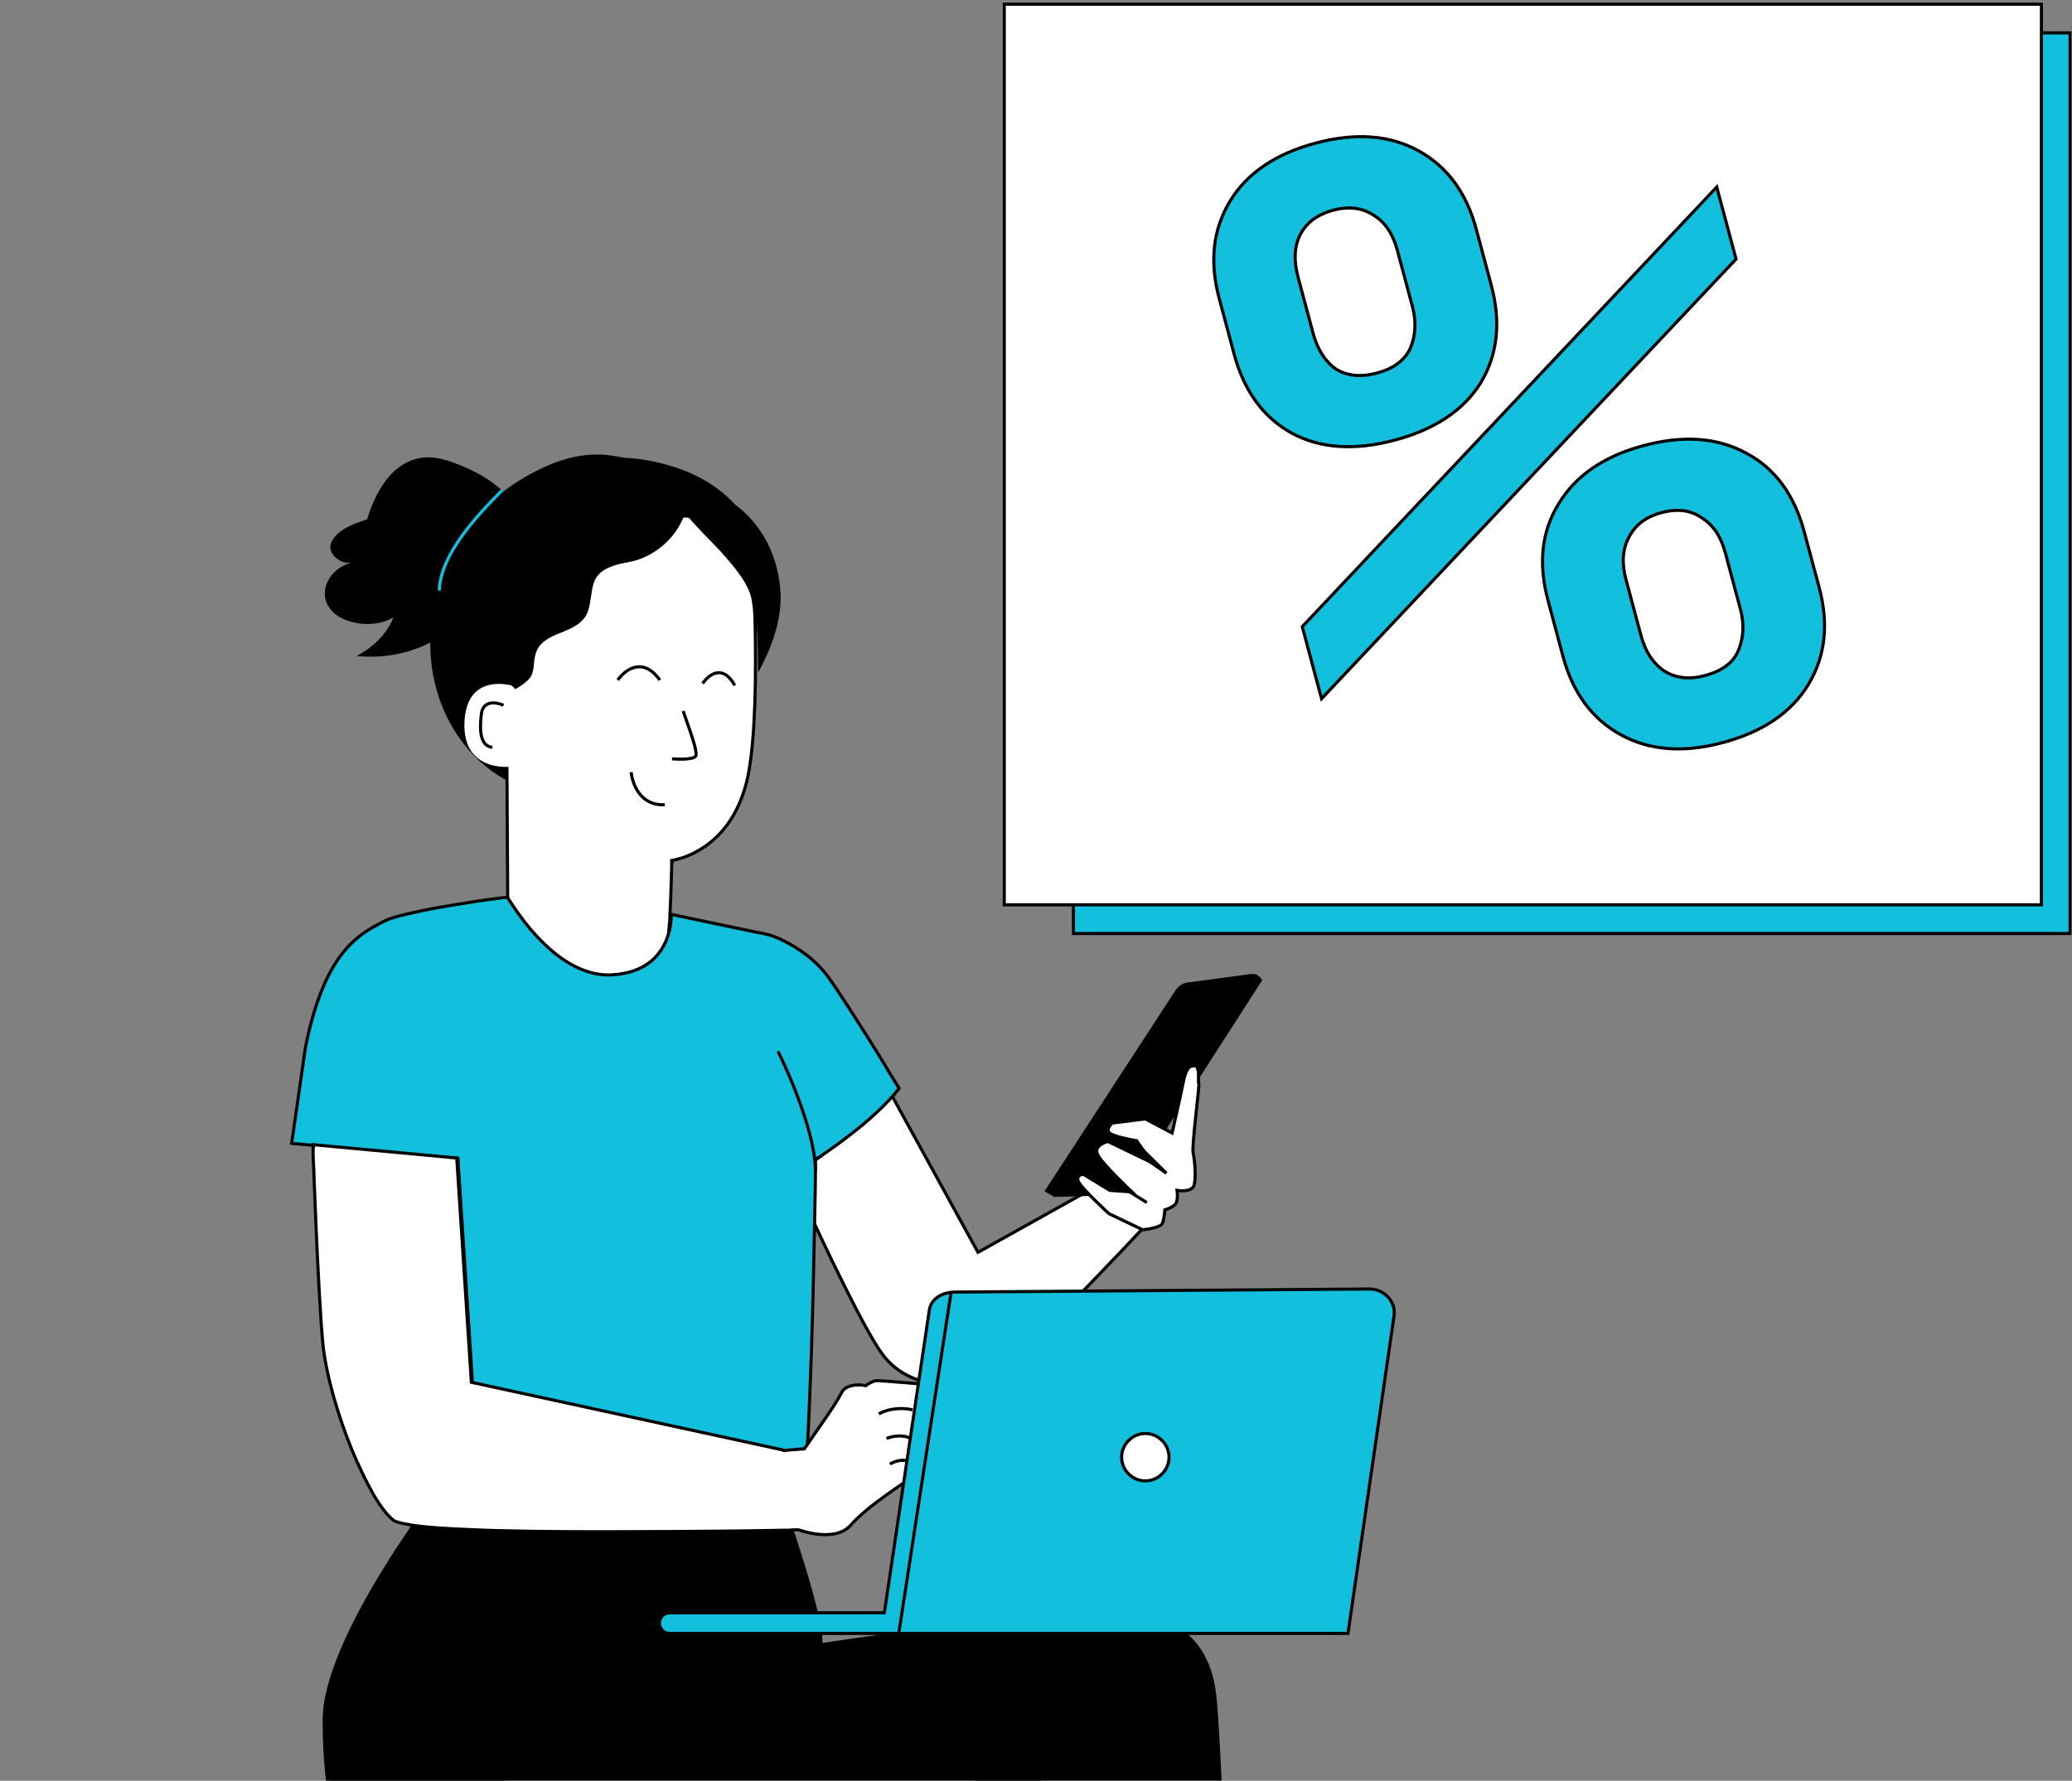 <svg width="669" height="575" viewBox="0 0 669 575" fill="none" xmlns="http://www.w3.org/2000/svg">
<rect x="0" y="0" width="669" height="575" fill="#808080" stroke="none"/>
<g clip-path="url(#clip0_2055_1257)">
<mask id="mask0_2055_1257" style="mask-type:luminance" maskUnits="userSpaceOnUse" x="0" y="0" width="669" height="885">
<path d="M669 0H0V885H669V0Z" fill="white"/>
</mask>
<g mask="url(#mask0_2055_1257)">
<path d="M346.596 301.419V10.615H668.382V301.419H346.596Z" fill="#12C0DD" stroke="black"/>
<path d="M324.254 292.161V1.358H659.124V292.161H324.254Z" fill="white" stroke="black"/>
<path d="M286.609 351.285L315.492 403.866L315.739 404.36L316.233 404.113L358.693 380.414L378.195 386.833C377.825 387.203 377.208 387.82 376.591 388.561C375.11 390.165 373.011 392.387 370.543 394.979C365.482 400.41 358.693 407.569 351.657 414.852C344.622 422.134 337.216 429.54 331.168 435.218C328.082 438.057 325.367 440.525 323.145 442.253C322.034 443.117 321.046 443.858 320.182 444.475C319.318 445.092 318.701 445.339 318.207 445.462C314.011 446.82 307.963 447.808 301.791 446.82C295.619 445.956 289.448 443.241 285.128 437.563C283.153 434.971 280.067 429.663 276.611 422.998C273.155 416.333 269.329 408.557 265.749 401.027C262.17 393.498 258.837 386.339 256.492 381.032C255.257 378.316 254.27 376.218 253.653 374.613C253.282 373.873 253.036 373.255 252.912 372.885V372.762L286.609 351.285Z" fill="white" stroke="black"/>
<path d="M403.991 314.996C404.979 314.873 405.843 315.12 406.583 315.984L406.953 316.477L362.641 385.352L340.547 385.969L337.955 384.488L379.798 320.304C380.786 318.822 382.02 317.835 383.748 317.712L403.991 314.996Z" fill="black" stroke="black"/>
<path d="M393.006 323.76C393.006 323.76 392.883 323.636 392.883 323.513C392.883 323.389 393.006 323.143 393.13 322.896C393.377 322.649 393.5 322.525 393.747 322.525C393.87 322.525 393.994 322.525 393.994 322.525C393.994 322.525 394.117 322.649 394.117 322.772C394.117 322.896 393.994 323.143 393.87 323.389C393.623 323.636 393.5 323.76 393.253 323.76C393.13 323.76 393.006 323.76 393.006 323.76Z" fill="white" stroke="black"/>
<path d="M381.65 321.538C381.897 321.167 382.391 320.797 382.761 320.427C382.391 320.674 382.021 321.044 381.774 321.538L380.54 323.389L379.305 325.241C377.577 327.956 375.849 330.672 373.874 333.51C372.146 336.226 370.295 338.941 368.443 341.78C364.247 348.199 360.173 354.37 356.594 359.801C360.05 354.37 364 348.322 368.196 341.904C371.529 337.09 374.491 332.4 377.33 327.956C377.947 327.092 378.441 326.228 379.058 325.364L380.293 323.513L381.65 321.538Z" fill="black" stroke="black"/>
<path d="M384.86 344.249C384.86 344.249 383.256 344.002 382.268 348.446C381.404 352.889 378.442 365.85 378.442 365.85L369.801 361.283L359.063 362.64C359.063 362.64 356.718 364.862 358.446 365.973C360.174 367.207 366.963 368.318 366.963 368.318L372.023 375.477L357.705 368.565C357.705 368.565 352.891 369.799 354.373 372.762C355.73 375.724 365.481 384.858 365.481 384.858L358.322 384.364L349.806 379.18C349.806 379.18 347.213 379.304 348.201 381.525C349.188 383.747 358.075 391.893 358.075 391.893L368.937 397.078C368.937 397.078 374.862 396.584 375.356 394.856C375.973 393.128 376.096 390.659 376.096 390.659C376.096 390.659 379.182 389.795 379.799 388.314C380.417 386.833 380.046 384.364 380.046 384.364C380.046 384.364 384.984 385.228 385.601 382.513C386.218 379.797 385.724 374.366 385.23 372.268C384.737 370.17 387.329 350.544 387.082 349.927C386.588 349.433 387.946 343.015 384.86 344.249Z" fill="white" stroke="black"/>
<path d="M329.933 801.808L396.586 635.299C396.586 635.299 395.105 606.91 389.797 597.9C384.613 589.013 225.757 536.678 225.757 536.678C225.757 536.678 185.394 526.927 158.486 536.678C131.578 546.429 106.521 538.406 106.521 577.904C110.224 610.613 134.047 628.881 134.047 628.881H251.677L314.998 657.764L272.167 780.454L329.933 801.808Z" fill="black"/>
<path d="M362.888 520.756C362.888 520.756 389.796 518.657 392.759 547.787C395.598 576.917 398.807 713.061 398.807 713.061L335.857 718.245L326.106 579.262L225.879 536.678C225.756 536.678 344.867 517.053 362.888 520.756Z" fill="black"/>
<path d="M251.924 481.504C251.924 481.504 268.34 527.174 265.131 532.358C262.045 537.542 219.955 558.402 219.955 558.402L108.99 590.617C108.99 590.617 104.176 581.607 104.176 555.316C104.176 529.025 140.835 481.504 140.835 481.504H251.924Z" fill="black"/>
<path d="M220.818 534.21C220.818 534.21 221.065 534.456 221.189 534.456C221.559 534.703 222.053 534.827 222.67 535.074C224.151 535.691 226.003 536.555 228.471 537.542C233.655 539.764 241.061 542.973 250.195 547.046C268.833 555.069 295.124 566.548 325.612 579.509L325.242 579.138C326.229 592.839 327.34 607.651 328.327 622.956C330.796 658.751 333.265 691.831 335.116 718.122V718.492H335.486C354.495 716.887 370.294 715.406 381.28 714.542C386.711 714.172 391.031 713.678 393.87 713.308C395.351 713.061 396.338 713.061 397.202 712.938C398.066 712.938 398.19 712.691 398.19 712.691C398.19 712.691 397.819 712.691 397.202 712.691C396.338 712.691 395.351 712.938 393.87 712.938C390.907 713.184 386.587 713.555 381.28 713.802C370.294 714.666 354.618 715.9 335.486 717.258L335.857 717.628C334.005 691.337 331.66 658.505 329.191 622.463C328.204 607.157 327.093 592.222 326.106 578.645V578.274L325.735 578.028C295.248 565.191 268.957 554.082 250.072 545.935C240.691 541.986 233.285 538.9 228.101 536.802C225.632 535.814 223.534 534.95 222.3 534.333C221.682 534.086 221.312 533.963 220.818 533.716C220.942 534.21 220.818 534.21 220.818 534.21Z" fill="black"/>
<path d="M137.256 538.776C137.256 538.776 138.244 538.529 140.095 537.912C142.194 537.295 144.909 536.431 147.995 535.443C154.66 533.345 163.918 530.506 174.533 528.778C185.148 527.05 194.776 527.791 201.688 529.149C208.477 530.63 212.426 532.481 212.426 532.234C212.426 532.234 211.562 531.617 209.711 530.753C207.859 529.889 205.144 529.149 201.811 528.284C195.023 526.68 185.025 526.063 174.286 527.667C163.547 529.272 154.413 532.481 147.748 534.703C144.415 535.937 141.7 536.925 139.849 537.542C138.12 538.406 137.133 538.776 137.256 538.776Z" fill="black"/>
<path d="M152.068 514.831C152.068 515.077 155.648 514.46 161.202 514.831C164.041 515.077 167.374 515.448 171.2 515.818C174.903 516.188 179.1 516.806 183.173 517.423C191.69 518.904 199.096 521.99 203.663 525.075C208.477 528.161 210.698 531.123 210.698 530.877C210.698 530.877 210.328 530.013 209.217 528.778C208.23 527.544 206.502 525.939 204.033 524.211C199.219 520.879 191.813 517.546 183.173 516.188C178.853 515.324 174.656 514.954 170.953 514.584C167.25 514.213 163.671 513.72 160.955 513.72C158.117 513.72 155.771 513.72 154.167 513.967C152.809 514.337 152.068 514.584 152.068 514.831Z" fill="black"/>
<path d="M198.478 147.253C186.506 145.155 175.644 149.969 165.522 156.511C155.401 163.546 147.748 173.668 143.304 185.27C138.491 197.243 137.503 210.944 141.083 223.164C144.662 235.63 153.056 246.739 164.658 252.54C180.457 260.563 200.453 257.724 214.525 247.109C228.596 236.617 236.742 218.967 237.359 201.44C237.73 189.22 234.891 176.877 227.979 166.879C221.437 156.634 210.451 149.105 198.478 147.253Z" fill="black"/>
<path d="M166.509 173.914C167.867 163.423 176.384 154.906 186.382 150.833C195.516 147.006 206.748 147.747 218.104 151.45C225.633 153.918 232.792 158.239 237.853 164.287C244.395 172.31 246.863 183.542 244.148 193.663L189.591 185.64H189.344L189.097 185.764C183.913 190.084 178.606 194.404 172.558 196.626C170.706 197.243 168.978 197.86 167.127 197.49C166.263 197.366 165.399 196.996 164.658 196.502C163.917 195.885 163.424 195.268 163.3 194.527C163.177 193.787 163.3 192.923 163.67 191.935C163.794 191.565 163.917 191.071 164.164 190.577C164.164 190.454 164.164 190.454 164.288 190.331C164.535 189.837 164.658 189.343 164.781 188.726C165.769 186.381 166.016 183.789 166.139 181.32C166.139 180.703 166.139 180.086 166.263 179.469C166.139 177.617 166.139 175.766 166.509 173.914Z" fill="black" stroke="black"/>
<path d="M217.487 278.214H216.87V278.337V278.707C216.87 278.954 216.87 279.325 216.87 279.942C216.87 280.929 216.747 282.41 216.747 284.138C216.623 287.594 216.5 292.285 216.253 296.975L215.389 307.097C215.389 307.343 215.389 307.59 215.266 307.961C215.266 308.084 215.266 308.207 215.142 308.331C215.142 308.578 215.019 308.948 214.895 309.195V309.318C214.895 309.565 214.772 309.812 214.648 310.306C214.525 310.676 214.278 311.17 213.908 311.663C206.008 326.352 185.518 327.586 175.15 314.502L170.583 308.454C166.263 303.023 163.918 296.111 163.918 289.199L163.301 185.023C163.548 180.58 166.757 177.124 171.2 176.753L219.462 166.632C226.745 166.138 232.793 170.458 236.99 177C241.186 183.542 243.655 192.182 243.778 199.958C244.149 216.868 244.025 237.728 241.556 250.318C238.964 262.908 232.916 269.697 227.485 273.4C224.77 275.251 222.178 276.362 220.326 276.979C219.339 277.226 218.598 277.473 218.104 277.597C217.858 277.597 217.611 277.72 217.487 277.72H217.364L216.87 277.843V278.337L217.487 278.214Z" fill="white"/>
<path d="M216.87 278.337V278.214H217.487L216.87 278.337ZM216.87 278.337V278.707C216.87 278.954 216.87 279.325 216.87 279.942C216.87 280.929 216.747 282.41 216.747 284.138C216.623 287.594 216.5 292.285 216.253 296.975L215.389 307.097C215.389 307.343 215.389 307.59 215.266 307.961C215.266 308.084 215.266 308.207 215.142 308.331C215.142 308.578 215.019 308.948 214.895 309.195V309.318C214.895 309.565 214.772 309.812 214.648 310.306C214.525 310.676 214.278 311.17 213.908 311.663C206.008 326.352 185.518 327.586 175.15 314.502L170.583 308.454C166.263 303.023 163.918 296.111 163.918 289.199L163.301 185.023C163.548 180.58 166.757 177.124 171.2 176.753L219.462 166.632C226.745 166.138 232.793 170.458 236.99 177C241.186 183.542 243.655 192.182 243.778 199.958C244.149 216.868 244.025 237.728 241.556 250.318C238.964 262.908 232.916 269.697 227.485 273.4C224.77 275.251 222.178 276.362 220.326 276.979C219.339 277.226 218.598 277.473 218.104 277.597C217.858 277.597 217.611 277.72 217.487 277.72H217.364L216.87 277.843V278.337Z" stroke="black"/>
<path d="M155.894 181.197C158.363 174.038 165.028 165.398 172.928 158.856C180.828 152.314 189.962 147.747 197.367 148.364L221.313 163.3C219.585 171.323 213.167 177.988 205.267 180.456C204.28 180.703 203.169 180.95 202.058 181.197C201.934 181.197 201.934 181.197 201.811 181.197C200.7 181.444 199.466 181.691 198.355 182.061C196.133 182.802 193.911 183.789 192.43 185.764C190.949 187.739 190.702 190.207 190.332 192.553C189.962 194.898 189.715 197.12 188.48 198.971C186.876 201.316 184.037 202.551 181.074 203.785C180.951 203.785 180.828 203.908 180.704 203.908C177.618 205.143 174.409 206.624 172.928 209.71C172.311 211.067 172.064 212.549 171.941 213.906C171.817 215.387 171.694 216.745 171.076 217.979C170.706 218.72 169.966 219.461 168.855 220.325C167.744 221.189 166.51 221.929 165.152 222.546C163.794 223.164 162.313 223.657 161.079 224.028C159.721 224.274 158.733 224.274 157.993 224.028C156.512 223.534 155.771 222.053 155.154 219.954C154.907 218.967 154.66 217.979 154.537 216.869V216.745C154.29 215.758 154.166 214.647 153.919 213.783C153.055 211.067 152.809 209.092 152.809 207.364C152.932 205.76 153.179 204.525 153.673 203.044C153.673 202.921 153.673 202.921 153.796 202.797C154.537 199.465 154.537 196.132 154.66 192.8C154.66 192.429 154.66 192.059 154.66 191.689C154.537 188.233 154.66 184.653 155.894 181.197Z" fill="black" stroke="black"/>
<path d="M168.361 227.977C168.361 226.125 166.51 221.558 164.659 221.188C159.721 220.201 150.587 220.324 149.97 233.038C149.106 250.441 166.757 247.726 167.004 247.109C166.88 246.738 168.238 234.519 168.361 227.977Z" fill="white"/>
<path d="M151.08 176.507C151.08 171.076 142.193 167.373 135.404 166.138C128.368 164.904 121.086 166.509 114.914 168.977C111.088 170.458 107.632 172.68 106.768 175.766C105.904 178.852 109.977 182.555 113.803 181.567C106.274 183.419 102.448 191.071 106.521 196.502C110.347 201.687 120.839 203.168 127.011 199.341C125.159 204.279 120.839 208.846 115.161 211.808C126.764 213.042 139.107 209.339 146.513 202.057C153.548 195.021 155.4 184.9 151.08 176.507Z" fill="black"/>
<path d="M216.869 157.868C218.474 164.904 229.336 174.038 234.026 179.592C243.16 190.084 244.765 193.663 244.765 217.239C249.085 209.216 252.171 201.069 252.047 192.059C251.677 182.925 248.344 173.667 241.926 167.002C235.507 160.09 226.003 156.387 216.869 157.868Z" fill="black"/>
<path d="M263.279 374.613V374.983V375.353C263.279 375.477 263.279 375.724 263.279 375.971C263.279 376.835 263.279 378.192 263.279 379.797C263.279 383.13 263.156 387.82 263.032 393.374C262.785 404.607 262.539 419.542 262.045 434.477C261.551 449.412 260.934 464.347 260.193 475.333C259.823 480.887 259.329 485.454 258.836 488.54C258.589 490.144 258.342 491.255 258.095 492.119C257.972 492.489 257.848 492.736 257.848 492.86C254.762 492.119 235.507 487.059 216.869 482.245L190.948 475.456L182.555 473.234L180.21 472.617L179.592 472.494H179.469L153.055 454.102L147.871 374.613V374.119H147.377L94.178 369.182L98.621 338.201C101.83 322.155 106.397 312.897 110.964 307.343C115.161 302.159 119.358 299.937 122.814 298.086C123.184 297.962 123.431 297.715 123.801 297.592C125.529 296.605 128.985 295.617 133.182 294.753C137.255 293.766 142.193 292.902 146.76 292.161C151.327 291.42 155.77 290.68 158.979 290.31C160.584 290.063 161.942 289.939 162.806 289.816C163.299 289.816 163.546 289.692 163.793 289.692C163.917 289.939 164.04 290.186 164.287 290.433C164.781 291.174 165.398 292.161 166.262 293.395C167.99 295.864 170.335 299.197 173.421 302.406C179.469 308.948 188.109 315.489 197.984 314.749C202.921 314.379 206.624 313.021 209.34 311.046C212.055 309.071 213.783 306.602 214.894 304.134C216.005 301.665 216.499 299.32 216.622 297.469C216.745 296.605 216.745 295.864 216.745 295.247L244.394 301.048C246.863 301.418 249.331 302.035 251.43 303.023C255.503 304.874 261.675 308.33 266.488 314.255C269.08 317.464 275.005 326.845 280.436 335.362C283.152 339.682 285.62 343.755 287.472 346.841C288.336 348.322 289.2 349.556 289.694 350.42C289.94 350.914 290.187 351.161 290.311 351.408C286.361 356.592 279.942 362.27 274.265 366.59C271.426 368.812 268.834 370.663 266.859 372.021C265.871 372.638 265.131 373.255 264.637 373.625C264.514 373.749 264.39 373.749 264.267 373.872C264.143 373.996 264.02 373.996 264.02 373.996C263.896 373.996 263.896 374.119 263.896 374.119L263.279 374.613ZM263.526 374.119L263.279 374.243V374.613L263.526 374.119Z" fill="#12C0DD"/>
<path d="M263.279 374.613V374.983V375.353C263.279 375.477 263.279 375.724 263.279 375.971C263.279 376.835 263.279 378.192 263.279 379.797C263.279 383.13 263.156 387.82 263.032 393.374C262.785 404.607 262.539 419.542 262.045 434.477C261.551 449.412 260.934 464.347 260.193 475.333C259.823 480.887 259.329 485.454 258.836 488.54C258.589 490.144 258.342 491.255 258.095 492.119C257.972 492.489 257.848 492.736 257.848 492.86C254.762 492.119 235.507 487.059 216.869 482.245L190.948 475.456L182.555 473.234L180.21 472.617L179.592 472.494H179.469L153.055 454.102L147.871 374.613V374.119H147.377L94.178 369.182L98.621 338.201C101.83 322.155 106.397 312.897 110.964 307.343C115.161 302.159 119.358 299.937 122.814 298.086C123.184 297.962 123.431 297.715 123.801 297.592C125.529 296.605 128.985 295.617 133.182 294.753C137.255 293.766 142.193 292.902 146.76 292.161C151.327 291.42 155.77 290.68 158.979 290.31C160.584 290.063 161.942 289.939 162.806 289.816C163.299 289.816 163.546 289.692 163.793 289.692C163.917 289.939 164.04 290.186 164.287 290.433C164.781 291.174 165.398 292.161 166.262 293.395C167.99 295.864 170.335 299.197 173.421 302.406C179.469 308.948 188.109 315.489 197.984 314.749C202.921 314.379 206.624 313.021 209.34 311.046C212.055 309.071 213.783 306.602 214.894 304.134C216.005 301.665 216.499 299.32 216.622 297.469C216.745 296.605 216.745 295.864 216.745 295.247L244.394 301.048C246.863 301.418 249.331 302.035 251.43 303.023C255.503 304.874 261.675 308.33 266.488 314.255C269.08 317.464 275.005 326.845 280.436 335.362C283.152 339.682 285.62 343.755 287.472 346.841C288.336 348.322 289.2 349.556 289.694 350.42C289.94 350.914 290.187 351.161 290.311 351.408C286.361 356.592 279.942 362.27 274.265 366.59C271.426 368.812 268.834 370.663 266.859 372.021C265.871 372.638 265.131 373.255 264.637 373.625C264.514 373.749 264.39 373.749 264.267 373.872C264.143 373.996 264.02 373.996 264.02 373.996C263.896 373.996 263.896 374.119 263.896 374.119L263.279 374.613ZM263.279 374.613V374.243L263.526 374.119L263.279 374.613Z" stroke="black"/>
<path d="M253.775 468.791L253.651 468.42L253.281 468.297L152.191 446.326L147.5 374.366V373.872H147.006L101.83 369.676L101.09 369.552V370.293H101.707C101.09 370.293 101.09 370.293 101.09 370.293V370.416V370.787C101.09 371.157 101.09 371.651 101.09 372.391C101.09 373.749 101.213 375.724 101.337 378.192C101.46 383.006 101.83 389.672 102.077 396.83C102.694 411.025 103.558 427.071 104.299 434.477C105.533 445.092 109.36 457.682 113.68 468.297C115.902 473.605 118.247 478.418 120.469 482.368C122.69 486.195 124.912 489.157 126.887 490.761C127.134 491.008 127.628 491.255 128.121 491.379C128.615 491.502 129.232 491.749 129.849 491.872C131.207 492.119 132.935 492.49 134.91 492.736C138.983 493.23 144.414 493.6 150.709 493.847C163.299 494.464 179.346 494.588 195.145 494.588C210.944 494.588 226.496 494.464 238.222 494.341C244.024 494.218 248.838 494.218 252.294 494.094C254.022 494.094 255.256 494.094 256.244 493.971C256.737 493.971 256.984 493.971 257.231 493.971H257.478H257.601C257.601 493.971 257.601 493.971 257.601 493.354V493.971H258.342L258.218 493.23L253.775 468.791Z" fill="white"/>
<path d="M101.09 370.293V369.552L101.83 369.676L147.006 373.872H147.5V374.366L152.191 446.326L253.281 468.297L253.651 468.42L253.775 468.791L258.218 493.23L258.342 493.971H257.601M101.09 370.293H101.707C101.09 370.293 101.09 370.293 101.09 370.293ZM101.09 370.293V370.416V370.787C101.09 371.157 101.09 371.651 101.09 372.391C101.09 373.749 101.213 375.724 101.337 378.192C101.46 383.006 101.83 389.672 102.077 396.83C102.694 411.025 103.558 427.071 104.299 434.477C105.533 445.092 109.36 457.682 113.68 468.297C115.902 473.605 118.247 478.418 120.469 482.368C122.69 486.195 124.912 489.157 126.887 490.761C127.134 491.008 127.628 491.255 128.121 491.379C128.615 491.502 129.232 491.749 129.849 491.872C131.207 492.119 132.935 492.49 134.91 492.736C138.983 493.23 144.414 493.6 150.709 493.847C163.299 494.464 179.346 494.588 195.145 494.588C210.944 494.588 226.496 494.464 238.222 494.341C244.024 494.218 248.838 494.218 252.294 494.094C254.022 494.094 255.256 494.094 256.244 493.971C256.737 493.971 256.984 493.971 257.231 493.971H257.478H257.601M257.601 493.971C257.601 493.971 257.601 493.971 257.601 493.354V493.971Z" stroke="black"/>
<path d="M317.837 478.048C318.207 478.048 318.701 478.048 319.195 477.925C320.305 477.678 321.54 476.937 322.157 475.333C322.28 474.962 322.28 474.469 322.157 474.098C322.157 473.605 322.034 473.111 321.787 472.617C321.54 471.506 321.046 470.272 320.552 469.038C320.059 467.803 319.565 466.693 319.318 465.952C319.195 465.582 318.948 465.211 318.824 464.965C318.824 464.841 318.701 464.718 318.701 464.718V464.594C318.701 464.594 318.701 464.594 318.084 464.841L318.701 464.594L311.418 452.992C309.443 449.906 305.987 447.808 302.284 447.314C302.284 447.314 283.152 445.586 282.535 445.833C281.918 446.08 281.301 446.326 280.807 446.573C280.437 446.82 279.943 447.067 279.573 447.437C279.45 447.437 279.203 447.437 278.956 447.314C278.339 447.19 277.475 447.19 276.611 447.19C274.883 447.314 272.537 447.808 271.673 449.783C271.303 450.523 270.439 452.004 269.205 453.979C267.97 455.831 266.489 458.052 265.008 460.151C263.527 462.249 262.169 464.224 261.182 465.705C260.688 466.446 260.194 467.063 259.947 467.433C259.824 467.557 259.7 467.803 259.7 467.803L253.652 468.297H253.035L253.159 468.914L256.244 493.107V493.477L256.615 493.6L256.862 492.983C256.615 493.6 256.615 493.6 256.615 493.6H256.738C256.862 493.6 256.985 493.724 257.108 493.724C257.479 493.847 257.972 493.971 258.59 494.218C259.824 494.588 261.675 495.082 263.527 495.329C267.353 495.822 272.044 495.575 274.759 492.366C277.228 489.527 281.795 485.824 285.991 482.862C288.09 481.381 289.941 480.023 291.299 479.159C292.04 478.665 292.533 478.295 292.904 478.048C293.027 477.925 293.15 477.801 293.274 477.801L303.272 479.282C303.272 479.406 303.272 479.406 303.272 479.529C303.272 480.023 303.395 480.64 303.519 481.381C303.642 481.998 303.889 482.739 304.136 483.356C304.506 483.973 305 484.467 305.741 484.713C305.987 484.837 306.111 484.837 306.358 484.96C306.605 484.96 306.728 484.96 306.975 484.96C308.456 484.96 310.061 484.22 311.048 482.862C311.295 482.985 311.789 483.109 312.282 483.232C312.776 483.356 313.27 483.479 313.764 483.603C314.257 483.603 314.751 483.726 315.245 483.603C315.615 483.603 315.862 483.356 316.109 483.232C316.356 482.985 316.479 482.739 316.726 482.492C317.096 481.875 317.343 481.134 317.467 480.393C317.713 479.653 317.837 478.912 317.96 478.418C317.837 478.295 317.837 478.172 317.837 478.048Z" fill="white"/>
<path d="M318.701 464.594V464.718C318.701 464.718 318.824 464.841 318.824 464.965C318.948 465.211 319.195 465.582 319.318 465.952C319.565 466.693 320.059 467.803 320.552 469.038C321.046 470.272 321.54 471.506 321.787 472.617C322.034 473.111 322.157 473.605 322.157 474.098C322.28 474.469 322.28 474.962 322.157 475.333C321.54 476.937 320.305 477.678 319.195 477.925C318.701 478.048 318.207 478.048 317.837 478.048C317.837 478.172 317.837 478.295 317.96 478.418C317.837 478.912 317.713 479.653 317.467 480.393C317.343 481.134 317.096 481.875 316.726 482.492C316.479 482.739 316.356 482.985 316.109 483.232C315.862 483.356 315.615 483.603 315.245 483.603C314.751 483.726 314.257 483.603 313.764 483.603C313.27 483.479 312.776 483.356 312.282 483.232C311.789 483.109 311.295 482.985 311.048 482.862C310.061 484.22 308.456 484.96 306.975 484.96C306.728 484.96 306.605 484.96 306.358 484.96C306.111 484.837 305.987 484.837 305.741 484.713C305 484.467 304.506 483.973 304.136 483.356C303.889 482.739 303.642 481.998 303.519 481.381C303.395 480.64 303.272 480.023 303.272 479.529C303.272 479.406 303.272 479.406 303.272 479.282L293.274 477.801C293.15 477.801 293.027 477.925 292.904 478.048C292.533 478.295 292.04 478.665 291.299 479.159C289.941 480.023 288.09 481.381 285.991 482.862C281.795 485.824 277.228 489.527 274.759 492.366C272.044 495.575 267.353 495.822 263.527 495.329C261.675 495.082 259.824 494.588 258.59 494.218C257.972 493.971 257.479 493.847 257.108 493.724C256.985 493.724 256.862 493.6 256.738 493.6H256.615M318.701 464.594C318.701 464.594 318.701 464.594 318.084 464.841L318.701 464.594ZM318.701 464.594L311.418 452.992C309.443 449.906 305.987 447.808 302.284 447.314C302.284 447.314 283.152 445.586 282.535 445.833C281.918 446.08 281.301 446.326 280.807 446.573C280.437 446.82 279.943 447.067 279.573 447.437C279.45 447.437 279.203 447.437 278.956 447.314C278.339 447.19 277.475 447.19 276.611 447.19C274.883 447.314 272.537 447.808 271.673 449.783C271.303 450.523 270.439 452.004 269.205 453.979C267.97 455.831 266.489 458.052 265.008 460.151C263.527 462.249 262.169 464.224 261.182 465.705C260.688 466.446 260.194 467.063 259.947 467.433C259.824 467.557 259.7 467.803 259.7 467.803L253.652 468.297H253.035L253.159 468.914L256.244 493.107V493.477L256.615 493.6M256.615 493.6L256.862 492.983C256.615 493.6 256.615 493.6 256.615 493.6Z" stroke="black"/>
<path d="M308.58 417.197L442.133 416.209C447.193 416.209 451.02 420.653 450.032 425.343L435.22 527.421H296.607H283.77H216.253C214.525 527.421 212.92 526.063 212.92 524.088C212.92 522.36 214.278 520.755 216.253 520.755H285.004H285.498L285.621 520.262L300.063 422.998C300.68 419.172 304.383 417.197 308.58 417.197Z" fill="#12C0DD" stroke="black"/>
<path d="M377.454 470.519C377.454 474.716 373.998 478.172 369.801 478.172C365.605 478.172 362.148 474.716 362.148 470.519C362.148 466.322 365.605 462.866 369.801 462.866C373.998 462.866 377.454 466.322 377.454 470.519Z" fill="white" stroke="black"/>
<path d="M162.559 227.73C160.461 226.743 155.894 225.879 155.4 230.693C154.66 236.741 155.4 240.937 158.98 241.308" stroke="black"/>
<path d="M144.415 149.228C126.147 143.18 118.741 164.534 117.26 176.013L157.622 187.615C165.398 175.519 179.223 152.931 171.94 159.226C162.806 167.126 167.126 156.758 144.415 149.228Z" fill="black" stroke="black"/>
<path d="M162.188 158.239C156.14 164.41 142.193 178.111 141.822 190.701" stroke="#12C0DD"/>
<path d="M257.726 469.532L249.209 468.297L252.789 493.477H259.33L257.726 469.532Z" fill="white"/>
<path d="M251.184 339.436C255.257 347.582 263.403 366.837 263.28 378.193" stroke="black"/>
<path d="M216.992 245.01C219.584 245.257 224.768 245.257 224.768 243.776C224.768 241.925 224.151 239.703 220.572 229.582" stroke="black"/>
<path d="M203.785 249.331C204.155 253.033 206.748 260.316 214.647 259.822" stroke="black"/>
<path d="M199.465 219.584C201.687 216.375 207.488 211.808 213.042 219.584" stroke="black"/>
<path d="M226.867 220.695C228.719 217.979 233.286 214.153 237.235 221.312" stroke="black"/>
<path d="M283.77 456.571C285.251 455.584 289.447 454.103 294.632 455.214" stroke="black"/>
<path d="M286.238 464.471C287.719 463.854 291.299 462.989 294.014 464.471" stroke="black"/>
<path d="M287.35 472.741C288.337 472.123 290.929 471.013 293.027 471.753" stroke="black"/>
<path d="M363.012 383.747L370.294 388.314" stroke="black"/>
<path d="M369.677 373.996L376.589 378.81L368.689 371.034" stroke="black"/>
<path d="M290.188 527.421L307.098 417.197" stroke="black"/>
</g>
<path d="M478.069 123.621L478.073 123.615C483.564 114.541 484.683 104.009 481.483 92.064L476.647 74.016C473.497 62.262 467.286 53.799 457.996 48.688C448.703 43.574 437.592 42.779 424.713 46.23C411.834 49.681 402.61 55.925 397.118 65C391.628 74.072 390.481 84.506 393.631 96.26L398.467 114.308C401.667 126.253 407.903 134.815 417.195 139.928L417.201 139.931C426.442 144.847 437.524 145.544 450.4 142.094C463.276 138.644 472.525 132.5 478.069 123.621ZM420.666 202.144L420.475 202.347L420.547 202.616L426.475 224.74L426.707 225.605L427.322 224.953L560.335 83.856L560.527 83.653L560.455 83.384L554.527 61.26L554.295 60.394L553.68 61.046L420.666 202.144ZM561.232 210.151L561.23 210.155C559.636 213.949 556.107 216.631 550.492 218.136C545.483 219.478 541.182 219.007 537.539 216.781C533.832 214.354 531.249 210.501 529.818 205.161L524.982 187.113C523.55 181.768 523.89 177.242 525.933 173.487L525.937 173.48L525.94 173.473C527.933 169.53 531.396 166.88 536.398 165.539C541.605 164.144 545.919 164.716 549.408 167.172L549.421 167.181L549.435 167.189C553.082 169.42 555.64 173.17 557.072 178.514L561.908 196.563C563.235 201.515 563 206.037 561.232 210.151ZM443.534 69.505L443.54 69.51L443.547 69.513C447.193 71.744 449.752 75.494 451.184 80.839L456.02 98.887C457.346 103.837 457.112 108.357 455.346 112.469C453.553 116.332 450.01 119.012 444.603 120.46C439.396 121.856 435 121.408 431.363 119.189C427.85 116.711 425.362 112.83 423.93 107.485L419.094 89.437C417.659 84.085 417.905 79.579 419.757 75.876C421.748 71.939 425.305 69.258 430.51 67.864C435.512 66.523 439.836 67.087 443.534 69.505ZM503.303 162.593C497.758 171.476 496.614 181.913 499.814 193.857L504.65 211.905C507.799 223.658 514.01 232.121 523.3 237.233C532.592 242.345 543.603 243.169 556.288 239.77C569.168 236.319 578.392 230.075 583.883 221C589.373 211.928 590.52 201.493 587.371 189.74L582.535 171.692C579.335 159.748 573.126 151.281 563.882 146.362C554.589 141.25 543.479 140.455 530.602 143.905C517.918 147.304 508.794 153.522 503.303 162.593Z" fill="#12C0DD" stroke="black"/>
</g>
<defs>
<clipPath id="clip0_2055_1257">
<rect width="669" height="575" fill="white"/>
</clipPath>
</defs>
</svg>
